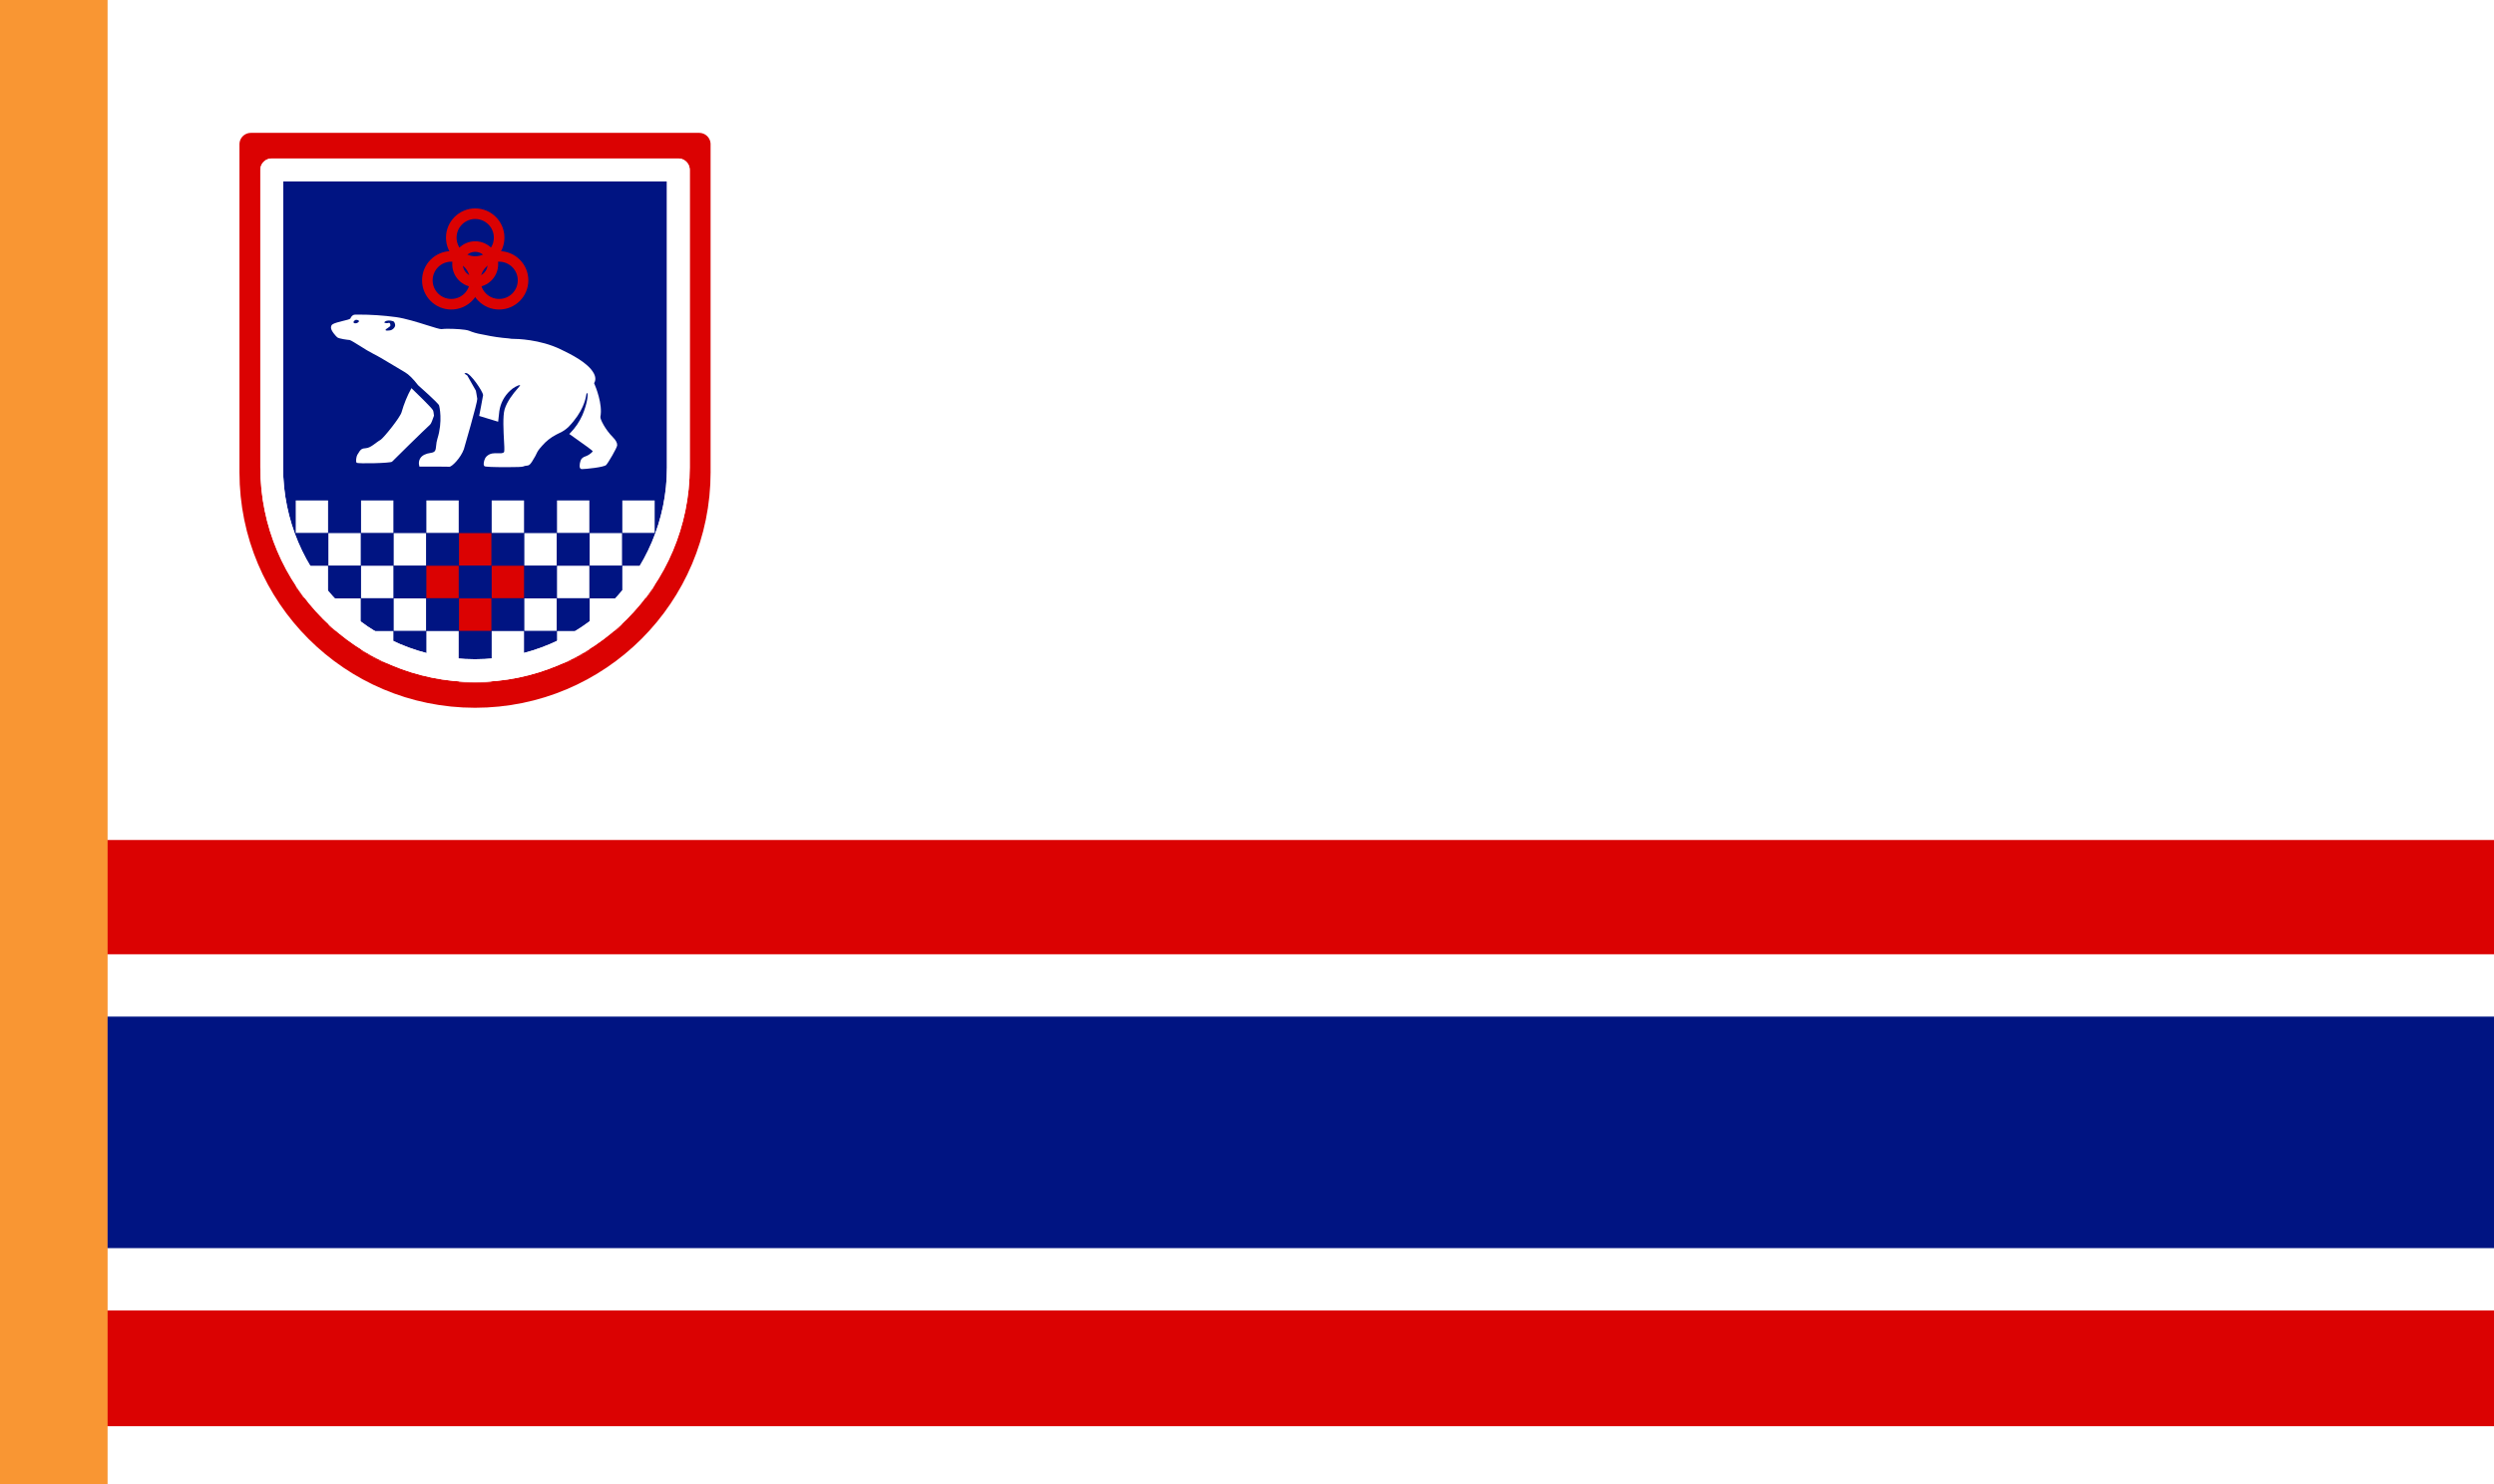 <?xml version="1.0" encoding="UTF-8"?>
<!-- Generated by Pixelmator Pro 3.5.6 -->
<svg width="1680" height="1000" viewBox="0 0 1680 1000" xmlns="http://www.w3.org/2000/svg" xmlns:xlink="http://www.w3.org/1999/xlink">
    <rect x="0" y="0" width="1680" height="1000" fill="#808080" stroke="none"/>
    <g id="Group">
        <g id="g1">
            <path id="Path" fill="#f16f1e" stroke="none" visibility="hidden" d="M 72 1000 L 1680 1000 L 1680 0 L 72 0 L 72 1000 Z"/>
            <path id="Path-copy-8" fill="#001482" stroke="none" visibility="hidden" d="M 72 1000 L 1680 1000 L 1680 500 L 72 500 L 72 1000 Z"/>
            <path id="Path-copy-4" fill="#ffffff" stroke="none" d="M 72 1000 L 1680 1000 L 1680 0 L 72 0 L 72 1000 Z"/>
            <g id="g2">
                <path id="Path-copy-9" fill="#db0202" stroke="none" d="M 72 961 L 1680 961 L 1680 566 L 72 566 L 72 961 Z"/>
                <g id="g3">
                    <g id="g4">
                        <path id="Rectangle" fill="#ffffff" fill-rule="evenodd" stroke="none" visibility="hidden" d="M 109.75 604.5 L 148.25 604.5 L 148.25 566 L 109.75 566 Z"/>
                        <path id="Rectangle-copy-2" fill="#ffffff" fill-rule="evenodd" stroke="none" visibility="hidden" d="M 147.75 643.5 L 186.25 643.5 L 186.25 605 L 147.75 605 Z"/>
                        <path id="Rectangle-copy-3" fill="#ffffff" fill-rule="evenodd" stroke="none" visibility="hidden" d="M 185.75 604.5 L 224.25 604.5 L 224.25 566 L 185.75 566 Z"/>
                        <path id="Rectangle-copy-4" fill="#ffffff" fill-rule="evenodd" stroke="none" visibility="hidden" d="M 223.75 643.5 L 262.25 643.5 L 262.25 605 L 223.75 605 Z"/>
                        <path id="Rectangle-copy-5" fill="#ffffff" fill-rule="evenodd" stroke="none" visibility="hidden" d="M 261.75 604.5 L 300.25 604.5 L 300.25 566 L 261.75 566 Z"/>
                        <path id="Rectangle-copy-6" fill="#ffffff" fill-rule="evenodd" stroke="none" visibility="hidden" d="M 299.75 643.5 L 338.25 643.5 L 338.25 605 L 299.75 605 Z"/>
                        <path id="Rectangle-copy-7" fill="#ffffff" fill-rule="evenodd" stroke="none" visibility="hidden" d="M 337.75 604.5 L 376.25 604.5 L 376.25 566 L 337.75 566 Z"/>
                        <path id="Rectangle-copy" fill="#ffffff" fill-rule="evenodd" stroke="none" visibility="hidden" d="M 71.75 643 L 110.25 643 L 110.25 604.5 L 71.75 604.5 Z"/>
                    </g>
                    <g id="Group-copy">
                        <path id="path1" fill="#ffffff" fill-rule="evenodd" stroke="none" visibility="hidden" d="M 413.75 604.5 L 452.25 604.5 L 452.25 566 L 413.75 566 Z"/>
                        <path id="path2" fill="#ffffff" fill-rule="evenodd" stroke="none" visibility="hidden" d="M 451.75 643.5 L 490.25 643.5 L 490.25 605 L 451.75 605 Z"/>
                        <path id="path3" fill="#ffffff" fill-rule="evenodd" stroke="none" visibility="hidden" d="M 489.75 604.5 L 528.25 604.5 L 528.25 566 L 489.75 566 Z"/>
                        <path id="path4" fill="#ffffff" fill-rule="evenodd" stroke="none" visibility="hidden" d="M 527.75 643.5 L 566.25 643.5 L 566.25 605 L 527.75 605 Z"/>
                        <path id="path5" fill="#ffffff" fill-rule="evenodd" stroke="none" visibility="hidden" d="M 565.75 604.5 L 604.25 604.5 L 604.25 566 L 565.75 566 Z"/>
                        <path id="path6" fill="#ffffff" fill-rule="evenodd" stroke="none" visibility="hidden" d="M 603.75 643.5 L 642.25 643.5 L 642.25 605 L 603.75 605 Z"/>
                        <path id="path7" fill="#ffffff" fill-rule="evenodd" stroke="none" visibility="hidden" d="M 641.75 604.5 L 680.25 604.5 L 680.25 566 L 641.75 566 Z"/>
                        <path id="path8" fill="#ffffff" fill-rule="evenodd" stroke="none" visibility="hidden" d="M 375.75 643 L 414.25 643 L 414.25 604.5 L 375.75 604.5 Z"/>
                    </g>
                    <g id="Group-copy-3">
                        <path id="path9" fill="#ffffff" fill-rule="evenodd" stroke="none" visibility="hidden" d="M 717.75 604.5 L 756.25 604.5 L 756.25 566 L 717.75 566 Z"/>
                        <path id="path10" fill="#ffffff" fill-rule="evenodd" stroke="none" visibility="hidden" d="M 755.75 643.5 L 794.25 643.5 L 794.25 605 L 755.75 605 Z"/>
                        <path id="path11" fill="#ffffff" fill-rule="evenodd" stroke="none" visibility="hidden" d="M 793.75 604.5 L 832.25 604.5 L 832.25 566 L 793.75 566 Z"/>
                        <path id="path12" fill="#ffffff" fill-rule="evenodd" stroke="none" visibility="hidden" d="M 831.75 643.5 L 870.25 643.5 L 870.25 605 L 831.75 605 Z"/>
                        <path id="path13" fill="#ffffff" fill-rule="evenodd" stroke="none" visibility="hidden" d="M 869.75 604.5 L 908.25 604.5 L 908.25 566 L 869.75 566 Z"/>
                        <path id="path14" fill="#ffffff" fill-rule="evenodd" stroke="none" visibility="hidden" d="M 907.75 643.5 L 946.25 643.5 L 946.25 605 L 907.75 605 Z"/>
                        <path id="path15" fill="#ffffff" fill-rule="evenodd" stroke="none" visibility="hidden" d="M 945.75 604.5 L 984.25 604.5 L 984.25 566 L 945.75 566 Z"/>
                        <path id="path16" fill="#ffffff" fill-rule="evenodd" stroke="none" visibility="hidden" d="M 679.75 643 L 718.25 643 L 718.25 604.5 L 679.75 604.5 Z"/>
                    </g>
                    <g id="Group-copy-2">
                        <path id="path17" fill="#ffffff" fill-rule="evenodd" stroke="none" visibility="hidden" d="M 1021.75 604.5 L 1060.25 604.5 L 1060.25 566 L 1021.75 566 Z"/>
                        <path id="path18" fill="#ffffff" fill-rule="evenodd" stroke="none" visibility="hidden" d="M 1059.75 643.5 L 1098.25 643.5 L 1098.25 605 L 1059.75 605 Z"/>
                        <path id="path19" fill="#ffffff" fill-rule="evenodd" stroke="none" visibility="hidden" d="M 1097.75 604.5 L 1136.25 604.5 L 1136.25 566 L 1097.75 566 Z"/>
                        <path id="path20" fill="#ffffff" fill-rule="evenodd" stroke="none" visibility="hidden" d="M 1135.75 643.5 L 1174.25 643.5 L 1174.25 605 L 1135.75 605 Z"/>
                        <path id="path21" fill="#ffffff" fill-rule="evenodd" stroke="none" visibility="hidden" d="M 1173.75 604.5 L 1212.25 604.5 L 1212.25 566 L 1173.75 566 Z"/>
                        <path id="path22" fill="#ffffff" fill-rule="evenodd" stroke="none" visibility="hidden" d="M 1211.75 643.5 L 1250.25 643.5 L 1250.25 605 L 1211.75 605 Z"/>
                        <path id="path23" fill="#ffffff" fill-rule="evenodd" stroke="none" visibility="hidden" d="M 1249.75 604.5 L 1288.25 604.5 L 1288.25 566 L 1249.75 566 Z"/>
                        <path id="path24" fill="#ffffff" fill-rule="evenodd" stroke="none" visibility="hidden" d="M 983.75 643 L 1022.25 643 L 1022.25 604.5 L 983.75 604.5 Z"/>
                    </g>
                    <g id="Group-copy-4">
                        <path id="path25" fill="#ffffff" fill-rule="evenodd" stroke="none" visibility="hidden" d="M 1325.75 604.5 L 1364.25 604.5 L 1364.25 566 L 1325.75 566 Z"/>
                        <path id="path26" fill="#ffffff" fill-rule="evenodd" stroke="none" visibility="hidden" d="M 1363.75 643.5 L 1402.25 643.5 L 1402.25 605 L 1363.75 605 Z"/>
                        <path id="path27" fill="#ffffff" fill-rule="evenodd" stroke="none" visibility="hidden" d="M 1401.75 604.5 L 1440.25 604.5 L 1440.25 566 L 1401.75 566 Z"/>
                        <path id="path28" fill="#ffffff" fill-rule="evenodd" stroke="none" visibility="hidden" d="M 1439.75 643.5 L 1478.25 643.5 L 1478.25 605 L 1439.75 605 Z"/>
                        <path id="path29" fill="#ffffff" fill-rule="evenodd" stroke="none" visibility="hidden" d="M 1477.75 604.5 L 1516.25 604.5 L 1516.25 566 L 1477.75 566 Z"/>
                        <path id="path30" fill="#ffffff" fill-rule="evenodd" stroke="none" visibility="hidden" d="M 1515.75 643.5 L 1554.25 643.5 L 1554.25 605 L 1515.75 605 Z"/>
                        <path id="path31" fill="#ffffff" fill-rule="evenodd" stroke="none" visibility="hidden" d="M 1553.75 604.5 L 1592.25 604.5 L 1592.25 566 L 1553.75 566 Z"/>
                        <path id="path32" fill="#ffffff" fill-rule="evenodd" stroke="none" visibility="hidden" d="M 1287.75 643 L 1326.25 643 L 1326.25 604.5 L 1287.75 604.5 Z"/>
                    </g>
                    <g id="Group-copy-5">
                        <path id="path33" fill="#ffffff" fill-rule="evenodd" stroke="none" visibility="hidden" d="M 1629.75 604.5 L 1668.25 604.5 L 1668.25 566 L 1629.75 566 Z"/>
                        <path id="path34" fill="#ffffff" fill-rule="evenodd" stroke="none" visibility="hidden" d="M 1591.75 643 L 1630.25 643 L 1630.25 604.5 L 1591.75 604.5 Z"/>
                    </g>
                </g>
                <g id="g5">
                    <g id="g6">
                        <path id="path35" fill="#ffffff" fill-rule="evenodd" stroke="none" visibility="hidden" d="M 109.75 922 L 148.25 922 L 148.25 960.5 L 109.75 960.5 Z"/>
                        <path id="path36" fill="#ffffff" fill-rule="evenodd" stroke="none" visibility="hidden" d="M 147.75 883 L 186.25 883 L 186.25 921.5 L 147.75 921.5 Z"/>
                        <path id="path37" fill="#ffffff" fill-rule="evenodd" stroke="none" visibility="hidden" d="M 185.75 922 L 224.25 922 L 224.25 960.5 L 185.75 960.5 Z"/>
                        <path id="path38" fill="#ffffff" fill-rule="evenodd" stroke="none" visibility="hidden" d="M 223.75 883 L 262.25 883 L 262.25 921.5 L 223.75 921.5 Z"/>
                        <path id="path39" fill="#ffffff" fill-rule="evenodd" stroke="none" visibility="hidden" d="M 261.75 922 L 300.25 922 L 300.25 960.5 L 261.75 960.5 Z"/>
                        <path id="path40" fill="#ffffff" fill-rule="evenodd" stroke="none" visibility="hidden" d="M 299.75 883 L 338.25 883 L 338.25 921.5 L 299.75 921.5 Z"/>
                        <path id="path41" fill="#ffffff" fill-rule="evenodd" stroke="none" visibility="hidden" d="M 337.75 922 L 376.25 922 L 376.25 960.5 L 337.75 960.5 Z"/>
                        <path id="path42" fill="#ffffff" fill-rule="evenodd" stroke="none" visibility="hidden" d="M 71.75 883.5 L 110.25 883.5 L 110.25 922 L 71.75 922 Z"/>
                    </g>
                    <g id="g7">
                        <path id="path43" fill="#ffffff" fill-rule="evenodd" stroke="none" visibility="hidden" d="M 413.75 922 L 452.25 922 L 452.25 960.5 L 413.75 960.5 Z"/>
                        <path id="path44" fill="#ffffff" fill-rule="evenodd" stroke="none" visibility="hidden" d="M 451.75 883 L 490.25 883 L 490.25 921.5 L 451.75 921.5 Z"/>
                        <path id="path45" fill="#ffffff" fill-rule="evenodd" stroke="none" visibility="hidden" d="M 489.75 922 L 528.25 922 L 528.25 960.5 L 489.75 960.5 Z"/>
                        <path id="path46" fill="#ffffff" fill-rule="evenodd" stroke="none" visibility="hidden" d="M 527.75 883 L 566.25 883 L 566.25 921.5 L 527.75 921.5 Z"/>
                        <path id="path47" fill="#ffffff" fill-rule="evenodd" stroke="none" visibility="hidden" d="M 565.75 922 L 604.25 922 L 604.25 960.5 L 565.75 960.5 Z"/>
                        <path id="path48" fill="#ffffff" fill-rule="evenodd" stroke="none" visibility="hidden" d="M 603.75 883 L 642.25 883 L 642.25 921.5 L 603.75 921.5 Z"/>
                        <path id="path49" fill="#ffffff" fill-rule="evenodd" stroke="none" visibility="hidden" d="M 641.75 922 L 680.25 922 L 680.25 960.5 L 641.75 960.5 Z"/>
                        <path id="path50" fill="#ffffff" fill-rule="evenodd" stroke="none" visibility="hidden" d="M 375.75 883.5 L 414.25 883.5 L 414.25 922 L 375.75 922 Z"/>
                    </g>
                    <g id="g8">
                        <path id="path51" fill="#ffffff" fill-rule="evenodd" stroke="none" visibility="hidden" d="M 717.75 922 L 756.25 922 L 756.25 960.5 L 717.75 960.5 Z"/>
                        <path id="path52" fill="#ffffff" fill-rule="evenodd" stroke="none" visibility="hidden" d="M 755.75 883 L 794.25 883 L 794.25 921.5 L 755.75 921.5 Z"/>
                        <path id="path53" fill="#ffffff" fill-rule="evenodd" stroke="none" visibility="hidden" d="M 793.75 922 L 832.25 922 L 832.25 960.5 L 793.75 960.5 Z"/>
                        <path id="path54" fill="#ffffff" fill-rule="evenodd" stroke="none" visibility="hidden" d="M 831.75 883 L 870.25 883 L 870.25 921.5 L 831.75 921.5 Z"/>
                        <path id="path55" fill="#ffffff" fill-rule="evenodd" stroke="none" visibility="hidden" d="M 869.75 922 L 908.25 922 L 908.25 960.5 L 869.75 960.5 Z"/>
                        <path id="path56" fill="#ffffff" fill-rule="evenodd" stroke="none" visibility="hidden" d="M 907.75 883 L 946.25 883 L 946.25 921.5 L 907.75 921.5 Z"/>
                        <path id="path57" fill="#ffffff" fill-rule="evenodd" stroke="none" visibility="hidden" d="M 945.75 922 L 984.25 922 L 984.25 960.5 L 945.75 960.5 Z"/>
                        <path id="path58" fill="#ffffff" fill-rule="evenodd" stroke="none" visibility="hidden" d="M 679.75 883.5 L 718.25 883.5 L 718.25 922 L 679.75 922 Z"/>
                    </g>
                    <g id="g9">
                        <path id="path59" fill="#ffffff" fill-rule="evenodd" stroke="none" visibility="hidden" d="M 1021.75 922 L 1060.25 922 L 1060.25 960.5 L 1021.75 960.5 Z"/>
                        <path id="path60" fill="#ffffff" fill-rule="evenodd" stroke="none" visibility="hidden" d="M 1059.75 883 L 1098.25 883 L 1098.25 921.5 L 1059.75 921.5 Z"/>
                        <path id="path61" fill="#ffffff" fill-rule="evenodd" stroke="none" visibility="hidden" d="M 1097.75 922 L 1136.25 922 L 1136.25 960.5 L 1097.75 960.5 Z"/>
                        <path id="path62" fill="#ffffff" fill-rule="evenodd" stroke="none" visibility="hidden" d="M 1135.75 883 L 1174.25 883 L 1174.25 921.5 L 1135.75 921.5 Z"/>
                        <path id="path63" fill="#ffffff" fill-rule="evenodd" stroke="none" visibility="hidden" d="M 1173.75 922 L 1212.25 922 L 1212.25 960.5 L 1173.75 960.5 Z"/>
                        <path id="path64" fill="#ffffff" fill-rule="evenodd" stroke="none" visibility="hidden" d="M 1211.75 883 L 1250.25 883 L 1250.25 921.5 L 1211.75 921.5 Z"/>
                        <path id="path65" fill="#ffffff" fill-rule="evenodd" stroke="none" visibility="hidden" d="M 1249.75 922 L 1288.25 922 L 1288.25 960.5 L 1249.75 960.5 Z"/>
                        <path id="path66" fill="#ffffff" fill-rule="evenodd" stroke="none" visibility="hidden" d="M 983.75 883.5 L 1022.25 883.5 L 1022.25 922 L 983.75 922 Z"/>
                    </g>
                    <g id="g10">
                        <path id="path67" fill="#ffffff" fill-rule="evenodd" stroke="none" visibility="hidden" d="M 1325.75 922 L 1364.25 922 L 1364.25 960.5 L 1325.75 960.5 Z"/>
                        <path id="path68" fill="#ffffff" fill-rule="evenodd" stroke="none" visibility="hidden" d="M 1363.75 883 L 1402.25 883 L 1402.25 921.5 L 1363.75 921.5 Z"/>
                        <path id="path69" fill="#ffffff" fill-rule="evenodd" stroke="none" visibility="hidden" d="M 1401.75 922 L 1440.25 922 L 1440.25 960.5 L 1401.75 960.5 Z"/>
                        <path id="path70" fill="#ffffff" fill-rule="evenodd" stroke="none" visibility="hidden" d="M 1439.75 883 L 1478.25 883 L 1478.25 921.5 L 1439.75 921.5 Z"/>
                        <path id="path71" fill="#ffffff" fill-rule="evenodd" stroke="none" visibility="hidden" d="M 1477.75 922 L 1516.25 922 L 1516.25 960.5 L 1477.75 960.5 Z"/>
                        <path id="path72" fill="#ffffff" fill-rule="evenodd" stroke="none" visibility="hidden" d="M 1515.75 883 L 1554.25 883 L 1554.25 921.5 L 1515.75 921.5 Z"/>
                        <path id="path73" fill="#ffffff" fill-rule="evenodd" stroke="none" visibility="hidden" d="M 1553.75 922 L 1592.25 922 L 1592.25 960.5 L 1553.75 960.5 Z"/>
                        <path id="path74" fill="#ffffff" fill-rule="evenodd" stroke="none" visibility="hidden" d="M 1287.75 883.5 L 1326.25 883.5 L 1326.25 922 L 1287.75 922 Z"/>
                    </g>
                    <g id="g11">
                        <path id="path75" fill="#ffffff" fill-rule="evenodd" stroke="none" visibility="hidden" d="M 1629.75 922 L 1668.25 922 L 1668.25 960.5 L 1629.75 960.5 Z"/>
                        <path id="path76" fill="#ffffff" fill-rule="evenodd" stroke="none" visibility="hidden" d="M 1591.75 883.5 L 1630.25 883.5 L 1630.25 922 L 1591.75 922 Z"/>
                    </g>
                </g>
                <path id="Path-copy-10" fill="#ffffff" stroke="none" d="M 72 883 L 1680 883 L 1680 643 L 72 643 L 72 883 Z"/>
                <path id="Path-copy-12" fill="#001482" stroke="none" d="M 72 841 L 1680 841 L 1680 763 L 72 763 L 72 841 Z M 72 763 L 1680 763 L 1680 685 L 72 685 L 72 763 Z"/>
            </g>
            <path id="path77" fill="#f99633" stroke="none" d="M -0.342 1000 L 72.453 1000 L 72.453 0 L -0.342 0 L -0.342 1000 Z"/>
        </g>
        <g id="g12">
            <g id="g13">
                <path id="path78" fill="#db0202" stroke="#db0202" stroke-width="15.342" stroke-linecap="round" stroke-linejoin="round" d="M 471 97.198 L 168.974 97.198 L 168.974 317.622 C 168.98 317.819 168.974 318.023 168.974 318.221 C 168.974 401.623 236.586 469.234 319.987 469.234 C 403.389 469.234 471 401.623 471 318.221 C 471 318.017 470.994 317.819 470.994 317.622 L 470.994 97.198 L 471 97.198 Z"/>
                <path id="Path-copy-5" fill="#001482" stroke="#ffffff" stroke-width="15.342" stroke-linecap="round" stroke-linejoin="round" d="M 456.948 114.458 L 183.027 114.458 L 183.027 314.37 C 183.032 314.549 183.027 314.734 183.027 314.914 C 183.027 390.555 244.346 451.875 319.987 451.875 C 395.628 451.875 456.948 390.555 456.948 314.914 C 456.948 314.729 456.943 314.549 456.943 314.37 L 456.943 114.458 L 456.948 114.458 Z"/>
                <mask id="mask1" maskUnits="userSpaceOnUse" maskContentUnits="userSpaceOnUse" mask-type="alpha">
                    <path id="path79" fill="#001482" stroke="#ffffff" stroke-width="15.342" stroke-linecap="round" stroke-linejoin="round" d="M 456.948 114.458 L 183.027 114.458 L 183.027 314.37 C 183.032 314.549 183.027 314.734 183.027 314.914 C 183.027 390.555 244.346 451.875 319.987 451.875 C 395.628 451.875 456.948 390.555 456.948 314.914 C 456.948 314.729 456.943 314.549 456.943 314.37 L 456.943 114.458 L 456.948 114.458 Z"/>
                </mask>
                <g id="g14" mask="url(#mask1)">
                    <path id="Shape" fill="#db0202" fill-rule="evenodd" stroke="#ffffff" stroke-width="15.342" stroke-linecap="round" stroke-linejoin="round" visibility="hidden" d="M 320.385 760.177 L 559.144 521.417 L 320.385 282.658 L 81.626 521.417 Z"/>
                    <path id="path80" fill="none" stroke="none" d="M 183.209 331.065 L 456.418 331.065 L 456.418 309.208 L 183.209 309.208 Z"/>
                    <g id="g15">
                        <path id="path81" fill="#ffffff" fill-rule="evenodd" stroke="none" d="M 199.209 359.065 L 221 359.065 L 221 337.208 L 199.209 337.208 Z"/>
                        <path id="Rectangle-copy-8" fill="#ffffff" fill-rule="evenodd" stroke="none" d="M 243.209 359.065 L 265 359.065 L 265 337.208 L 243.209 337.208 Z"/>
                        <path id="Rectangle-copy-10" fill="#ffffff" fill-rule="evenodd" stroke="none" d="M 287.209 359.065 L 309 359.065 L 309 337.208 L 287.209 337.208 Z"/>
                        <path id="Rectangle-copy-12" fill="#ffffff" fill-rule="evenodd" stroke="none" d="M 331.209 359.065 L 353 359.065 L 353 337.208 L 331.209 337.208 Z"/>
                        <path id="Rectangle-copy-13" fill="#ffffff" fill-rule="evenodd" stroke="none" d="M 375.209 359.065 L 397 359.065 L 397 337.208 L 375.209 337.208 Z"/>
                        <path id="Rectangle-copy-14" fill="#ffffff" fill-rule="evenodd" stroke="none" d="M 419.209 359.065 L 441 359.065 L 441 337.208 L 419.209 337.208 Z"/>
                        <path id="path82" fill="#ffffff" fill-rule="evenodd" stroke="none" d="M 221.209 381.065 L 243 381.065 L 243 359.208 L 221.209 359.208 Z"/>
                        <path id="Rectangle-copy-9" fill="#ffffff" fill-rule="evenodd" stroke="none" d="M 265.209 381.065 L 287 381.065 L 287 359.208 L 265.209 359.208 Z"/>
                        <path id="Rectangle-copy-11" fill="#db0202" fill-rule="evenodd" stroke="none" d="M 309.209 381.065 L 331 381.065 L 331 359.208 L 309.209 359.208 Z"/>
                        <path id="Rectangle-copy-17" fill="#ffffff" fill-rule="evenodd" stroke="none" d="M 353.209 381.065 L 375 381.065 L 375 359.208 L 353.209 359.208 Z"/>
                        <path id="Rectangle-copy-16" fill="#ffffff" fill-rule="evenodd" stroke="none" d="M 397.209 381.065 L 419 381.065 L 419 359.208 L 397.209 359.208 Z"/>
                        <path id="Rectangle-copy-27" fill="#ffffff" fill-rule="evenodd" stroke="none" d="M 199.209 403.065 L 221 403.065 L 221 381.208 L 199.209 381.208 Z"/>
                        <path id="Rectangle-copy-26" fill="#ffffff" fill-rule="evenodd" stroke="none" d="M 243.209 403.065 L 265 403.065 L 265 381.208 L 243.209 381.208 Z"/>
                        <path id="Rectangle-copy-25" fill="#db0202" fill-rule="evenodd" stroke="none" d="M 287.209 403.065 L 309 403.065 L 309 381.208 L 287.209 381.208 Z"/>
                        <path id="Rectangle-copy-24" fill="#db0202" fill-rule="evenodd" stroke="none" d="M 331.209 403.065 L 353 403.065 L 353 381.208 L 331.209 381.208 Z"/>
                        <path id="Rectangle-copy-23" fill="#ffffff" fill-rule="evenodd" stroke="none" d="M 375.209 403.065 L 397 403.065 L 397 381.208 L 375.209 381.208 Z"/>
                        <path id="Rectangle-copy-22" fill="#ffffff" fill-rule="evenodd" stroke="none" d="M 419.209 403.065 L 441 403.065 L 441 381.208 L 419.209 381.208 Z"/>
                        <path id="Rectangle-copy-21" fill="#ffffff" fill-rule="evenodd" stroke="none" d="M 221.209 425.065 L 243 425.065 L 243 403.208 L 221.209 403.208 Z"/>
                        <path id="Rectangle-copy-20" fill="#ffffff" fill-rule="evenodd" stroke="none" d="M 265.209 425.065 L 287 425.065 L 287 403.208 L 265.209 403.208 Z"/>
                        <path id="Rectangle-copy-15" fill="#db0202" fill-rule="evenodd" stroke="none" d="M 309.209 425.065 L 331 425.065 L 331 403.208 L 309.209 403.208 Z"/>
                        <path id="Rectangle-copy-19" fill="#ffffff" fill-rule="evenodd" stroke="none" d="M 353.209 425.065 L 375 425.065 L 375 403.208 L 353.209 403.208 Z"/>
                        <path id="Rectangle-copy-18" fill="#ffffff" fill-rule="evenodd" stroke="none" d="M 397.209 425.065 L 419 425.065 L 419 403.208 L 397.209 403.208 Z"/>
                        <path id="Rectangle-copy-37" fill="#ffffff" fill-rule="evenodd" stroke="none" d="M 243.209 447.065 L 265 447.065 L 265 425.208 L 243.209 425.208 Z"/>
                        <path id="Rectangle-copy-36" fill="#ffffff" fill-rule="evenodd" stroke="none" d="M 287.209 447.065 L 309 447.065 L 309 425.208 L 287.209 425.208 Z"/>
                        <path id="Rectangle-copy-35" fill="#ffffff" fill-rule="evenodd" stroke="none" d="M 331.209 447.065 L 353 447.065 L 353 425.208 L 331.209 425.208 Z"/>
                        <path id="Rectangle-copy-34" fill="#ffffff" fill-rule="evenodd" stroke="none" d="M 375.209 447.065 L 397 447.065 L 397 425.208 L 375.209 425.208 Z"/>
                        <path id="Rectangle-copy-30" fill="#ffffff" fill-rule="evenodd" stroke="none" d="M 309.209 469.065 L 331 469.065 L 331 447.208 L 309.209 447.208 Z"/>
                    </g>
                </g>
                <path id="Path-copy-6" fill="none" stroke="#ffffff" stroke-width="15.342" stroke-linecap="round" stroke-linejoin="round" d="M 456.948 114.458 L 183.027 114.458 L 183.027 314.37 C 183.032 314.549 183.027 314.734 183.027 314.914 C 183.027 390.555 244.346 451.875 319.987 451.875 C 395.628 451.875 456.948 390.555 456.948 314.914 C 456.948 314.729 456.943 314.549 456.943 314.37 L 456.943 114.458 L 456.948 114.458 Z"/>
            </g>
            <g id="g16">
                <path id="Ellipse" fill="none" stroke="#db0202" stroke-width="7.131" d="M 320.109 188.884 C 320.109 179.983 312.893 172.768 303.993 172.768 C 295.092 172.768 287.877 179.983 287.877 188.884 C 287.877 197.785 295.092 205 303.993 205 C 312.893 205 320.109 197.785 320.109 188.884 Z"/>
                <path id="Ellipse-copy" fill="none" stroke="#db0202" stroke-width="7.131" d="M 352.341 188.884 C 352.341 179.983 345.125 172.768 336.225 172.768 C 327.324 172.768 320.109 179.983 320.109 188.884 C 320.109 197.785 327.324 205 336.225 205 C 345.125 205 352.341 197.785 352.341 188.884 Z"/>
                <path id="Ellipse-copy-2" fill="none" stroke="#db0202" stroke-width="7.131" d="M 336.225 160.116 C 336.225 151.215 329.009 144 320.109 144 C 311.208 144 303.993 151.215 303.993 160.116 C 303.993 169.017 311.208 176.232 320.109 176.232 C 329.009 176.232 336.225 169.017 336.225 160.116 Z"/>
                <path id="Ellipse-copy-3" fill="none" stroke="#db0202" stroke-width="7.131" d="M 332.008 178.039 C 332.008 171.468 326.68 166.141 320.109 166.141 C 313.537 166.141 308.21 171.468 308.21 178.039 C 308.21 184.611 313.537 189.938 320.109 189.938 C 326.68 189.938 332.008 184.611 332.008 178.039 Z"/>
            </g>
            <g id="g17">
                <path id="path83" fill="#001482" stroke="none" d="M 394.124 317.798 C 390.453 317.798 389.64 317.332 389.521 317.237 C 388.848 316.63 388.452 315.775 388.424 314.869 C 388.147 312.572 389.032 309.769 389.726 308.924 C 390.721 307.708 393.674 306.066 394.779 305.529 L 396.808 304.527 L 379.053 294.113 C 377.303 294.975 375.635 295.995 374.071 297.161 C 372.63 298.492 371.041 299.652 369.334 300.619 C 365.323 302.75 362.655 307.724 360.508 311.735 C 359.387 313.827 358.218 315.998 357.405 316.551 C 355.693 316.865 353.963 317.076 352.226 317.182 L 328.857 317.087 C 327.118 316.868 325.392 316.554 323.686 316.148 C 323.098 312.283 324.43 308.374 327.255 305.671 C 328.676 304.337 330.855 304.006 332.473 304.006 C 333.355 304.001 334.236 304.083 335.102 304.25 L 337.849 303.564 L 336.184 288.066 L 321.42 284.316 C 321.42 284.316 313.746 306.848 313.683 307.014 L 313.683 307.014 C 313.683 307.014 310.754 313.329 306.578 315.327 C 305.512 315.816 299.346 316.353 285.222 316.353 L 282.483 316.353 C 281.667 315.784 281.077 314.945 280.817 313.985 C 280.383 311.869 279.341 310.235 283.754 305.964 C 284.504 305.28 285.442 304.838 286.446 304.693 C 288.333 304.25 290.923 303.642 291.688 300.121 C 292.858 294.933 293.537 289.647 293.717 284.332 L 290.078 289.598 C 289.162 291.042 281.109 298.179 275.188 303.461 C 271.565 306.68 268.241 310.221 265.256 314.04 C 264.767 314.703 264.712 314.703 261.159 314.774 C 260.583 314.774 259.691 314.829 258.577 314.893 C 256.209 315.019 252.885 315.193 249.506 315.193 C 241.153 315.193 238.588 314.072 237.806 313.401 C 237.024 312.729 236.567 311.664 236.961 308.719 C 237.285 307.74 240.814 301.227 244.73 300.824 C 248.646 300.421 253.351 296.348 255.672 294.319 C 260.33 290.261 266.914 281.087 268.256 275.829 C 269.962 269.134 274.162 262.1 274.872 257.939 L 274.035 256.794 L 269.685 252.626 C 266.725 250.739 263.551 248.521 260.472 246.381 C 254.409 242.157 240.253 234.476 237.79 232.62 C 235.169 230.647 236.867 231.492 235.201 230.836 C 235.201 230.836 229.232 230.655 225.269 227.97 L 223.801 226.889 C 222.293 226.139 220.469 219.878 220.879 218.654 C 221.527 217.912 226.122 216.539 228.348 215.939 C 230.922 215.26 233.701 214.565 234.08 214.249 C 234.08 214.249 235.84 211.833 236.598 211.091 C 238.281 210.465 240.068 210.165 241.864 210.207 C 244.572 210.207 255.427 211.123 255.427 211.123 C 256.762 211.123 258.869 211.304 261.317 211.518 C 263.906 211.739 266.843 211.983 269.591 212.086 C 272.125 212.173 292.588 218.678 296.386 218.883 C 297.696 218.954 307.439 218.883 308.796 218.883 C 312.436 218.883 316.612 219.049 320.047 220.289 C 321.152 220.691 322.162 221.078 323.102 221.426 C 327.839 223.218 331.234 224.512 339.128 224.797 C 343.565 224.947 353.268 225.847 354.381 225.934 C 355.83 226.112 357.255 226.451 358.629 226.944 C 359.418 226.944 361.108 227.639 363.626 228.349 C 376.889 231.073 390.161 236.939 394.582 240.981 C 396.571 242.805 401.892 248.165 403.124 251.718 C 404.648 256.171 403.037 257.844 403.124 258.358 C 403.448 260.276 403.598 259.802 404.15 261.152 C 404.395 261.768 405.564 263.829 405.729 264.35 C 407.229 269.087 406.835 278.711 406.685 280.724 C 406.503 283.147 412.029 290.403 415.764 294.342 C 416.861 296.261 419.19 298.906 419.277 299.932 C 419.103 301.14 414.579 309.177 410.206 316.385 C 404.877 317.167 399.507 317.639 394.124 317.798 Z"/>
                <path id="path84" fill="#ffffff" stroke="none" d="M 392.174 316.077 L 392.174 316.077 C 391.97 316.085 391.767 316.071 391.566 316.037 C 391.139 315.927 390.795 315.61 390.65 315.193 C 390.082 313.748 390.84 310.456 391.629 309.295 C 392.358 308.434 393.324 307.808 394.408 307.495 C 395.274 307.176 396.103 306.763 396.879 306.264 C 399.366 304.574 399.248 303.95 399.248 303.943 C 398.884 303.485 394.708 300.287 384.247 292.953 L 383.458 292.416 L 384.129 291.769 C 387.532 288.28 390.293 284.217 392.284 279.768 C 395.766 271.605 396.034 266.158 395.782 264.768 C 395.466 264.855 395.324 265.021 395.04 265.479 C 395.04 265.566 394.977 265.842 394.905 266.221 C 394.408 268.976 392.892 277.353 383.008 287.6 C 381.117 289.444 378.901 290.922 376.471 291.958 L 374.797 292.795 L 374.663 292.874 C 371.06 294.739 367.844 297.274 365.189 300.342 C 362.513 303.319 362.079 304.29 361.471 305.553 C 361.242 306.05 360.989 306.595 360.602 307.298 C 357.231 313.298 356.608 313.614 354.737 313.772 C 353.919 313.826 353.117 314.024 352.368 314.356 C 351.697 314.632 348.018 314.782 341.434 314.782 C 331.96 314.782 326.852 314.553 326.339 314.127 C 325.983 313.774 325.796 313.285 325.826 312.785 C 325.77 311.474 326.394 308.893 327.634 307.645 C 330.113 305.166 332.978 305.324 335.339 305.419 C 336.09 305.479 336.845 305.479 337.597 305.419 C 339.681 305.15 339.681 304.519 339.673 303.729 C 339.664 303.465 339.682 303.2 339.728 302.94 C 339.807 302.545 339.673 300.066 339.539 297.666 C 339.16 290.782 338.584 280.376 339.91 275.837 C 341.489 270.587 345.602 265.226 348.815 261.626 C 349.473 260.965 350.025 260.206 350.45 259.376 C 348.871 259.526 345.586 261.271 343.621 263.229 C 339.69 266.872 337.124 271.75 336.349 277.053 C 336.152 278.434 335.56 284.158 335.56 284.158 L 322.778 280.258 C 322.778 280.258 325.462 266.545 325.439 266.15 C 325.249 263.845 316.96 251.339 313.825 251.339 C 312.996 251.473 312.839 251.631 312.839 251.639 C 313.366 252.114 313.943 252.529 314.56 252.879 L 314.749 252.989 L 320.56 263.252 C 320.56 263.402 321.302 267.003 321.499 268.739 C 321.728 270.839 312.562 302.435 312.468 302.687 C 310.344 308.577 304.423 314.529 302.686 314.529 C 302.307 314.49 301.02 314.403 293.67 314.403 C 288.546 314.403 283.154 314.403 283.154 314.403 L 282.538 314.403 L 282.404 313.803 C 281.898 312.047 282.186 310.157 283.193 308.632 C 284.457 306.785 286.809 305.616 290.172 305.158 C 293.33 304.724 293.48 303.382 293.78 300.421 C 293.895 298.8 294.186 297.196 294.649 295.637 C 298.328 283.984 296.046 273.713 295.683 272.979 C 295.486 272.584 293.899 270.46 281.63 259.558 C 278.354 255.294 275.362 252.326 272.883 250.873 C 271.47 250.084 269.425 248.813 267.127 247.439 C 261.191 243.879 253.809 239.45 251.338 238.321 C 248.508 236.845 245.754 235.227 243.088 233.473 C 240.206 231.673 236.259 229.21 235.532 229.091 C 234.514 229.052 228.474 228.302 227.219 227.331 C 226.382 226.676 222.869 222.831 222.956 220.723 C 223.043 218.615 224.132 218.228 227.045 217.289 C 228.293 216.894 229.682 216.562 230.993 216.247 C 232.816 215.812 235.58 215.165 235.982 214.668 C 236.677 212.954 237.861 211.975 239.29 211.975 C 239.519 211.975 239.732 211.975 240.017 211.975 L 241.224 211.975 C 249.734 211.962 258.235 212.524 266.67 213.657 C 272.985 214.518 281.149 217.083 287.701 219.144 C 292.178 220.549 296.038 221.765 297.286 221.765 C 298.797 221.585 300.319 221.508 301.841 221.536 C 306.12 221.536 313.399 221.883 315.894 222.831 C 318.522 223.919 321.262 224.713 324.065 225.199 C 324.562 225.278 325.352 225.436 326.37 225.641 C 331.715 226.801 337.133 227.593 342.586 228.01 C 343.747 228.215 344.726 228.31 344.734 228.31 L 345.286 228.31 C 348.239 228.31 363.673 228.649 377.584 235.344 L 377.892 235.494 C 384.208 238.549 396.05 244.234 399.998 251.56 C 401.829 254.955 400.787 257.245 400.195 258.152 C 401.253 260.568 406.1 272.363 404.435 280.842 C 404.142 282.342 407.727 289.463 412.779 294.508 C 414.84 296.577 415.843 298.456 415.748 300.035 C 415.637 301.803 409.527 312.137 408.35 313.282 C 406.921 314.877 394.195 316.077 392.174 316.077 Z"/>
                <path id="Path-copy-3" fill="#001482" stroke="none" d="M 258.838 217.312 C 258.838 217.312 259.004 216.57 260.504 216.136 C 262.004 215.702 264.743 216.136 265.383 216.823 C 265.958 217.592 266.238 218.541 266.172 219.499 C 265.695 221.258 264.16 222.523 262.343 222.657 C 261.791 222.657 259.785 223.06 259.714 222.333 C 259.643 221.607 263.006 220.297 262.983 219.31 C 262.983 218.11 262.612 217.194 261.404 217.636 C 260.539 217.862 259.62 217.746 258.838 217.312 Z"/>
                <path id="Path-copy-2" fill="#001482" stroke="none" d="M 238.201 217.312 C 238.398 218.102 240.04 217.794 240.04 217.794 C 240.771 217.617 241.409 217.175 241.832 216.555 C 242.132 215.915 240.111 215.047 239.14 215.765 C 238.169 216.483 238.082 216.839 238.201 217.312 Z"/>
                <path id="Path-copy" fill="#ffffff" stroke="none" d="M 292.344 280.084 C 292.107 277.803 291.909 276.808 291.554 276.279 C 290.378 274.329 280.399 264.674 277.146 261.539 C 274.339 266.666 272.117 272.092 270.522 277.716 C 269.559 281.34 258.254 295.29 256.312 296.395 C 253.154 298.163 249.83 301.756 246.53 301.977 C 243.593 302.182 242.961 302.569 240.688 306.492 C 240.088 307.527 239.44 311.072 240.261 311.814 C 241.082 312.556 263.283 312.106 264.112 311.079 C 264.577 310.519 286.115 289.353 289.707 286.116 C 290.575 285.35 291.483 282.437 292.344 280.084 Z"/>
            </g>
        </g>
    </g>
</svg>
